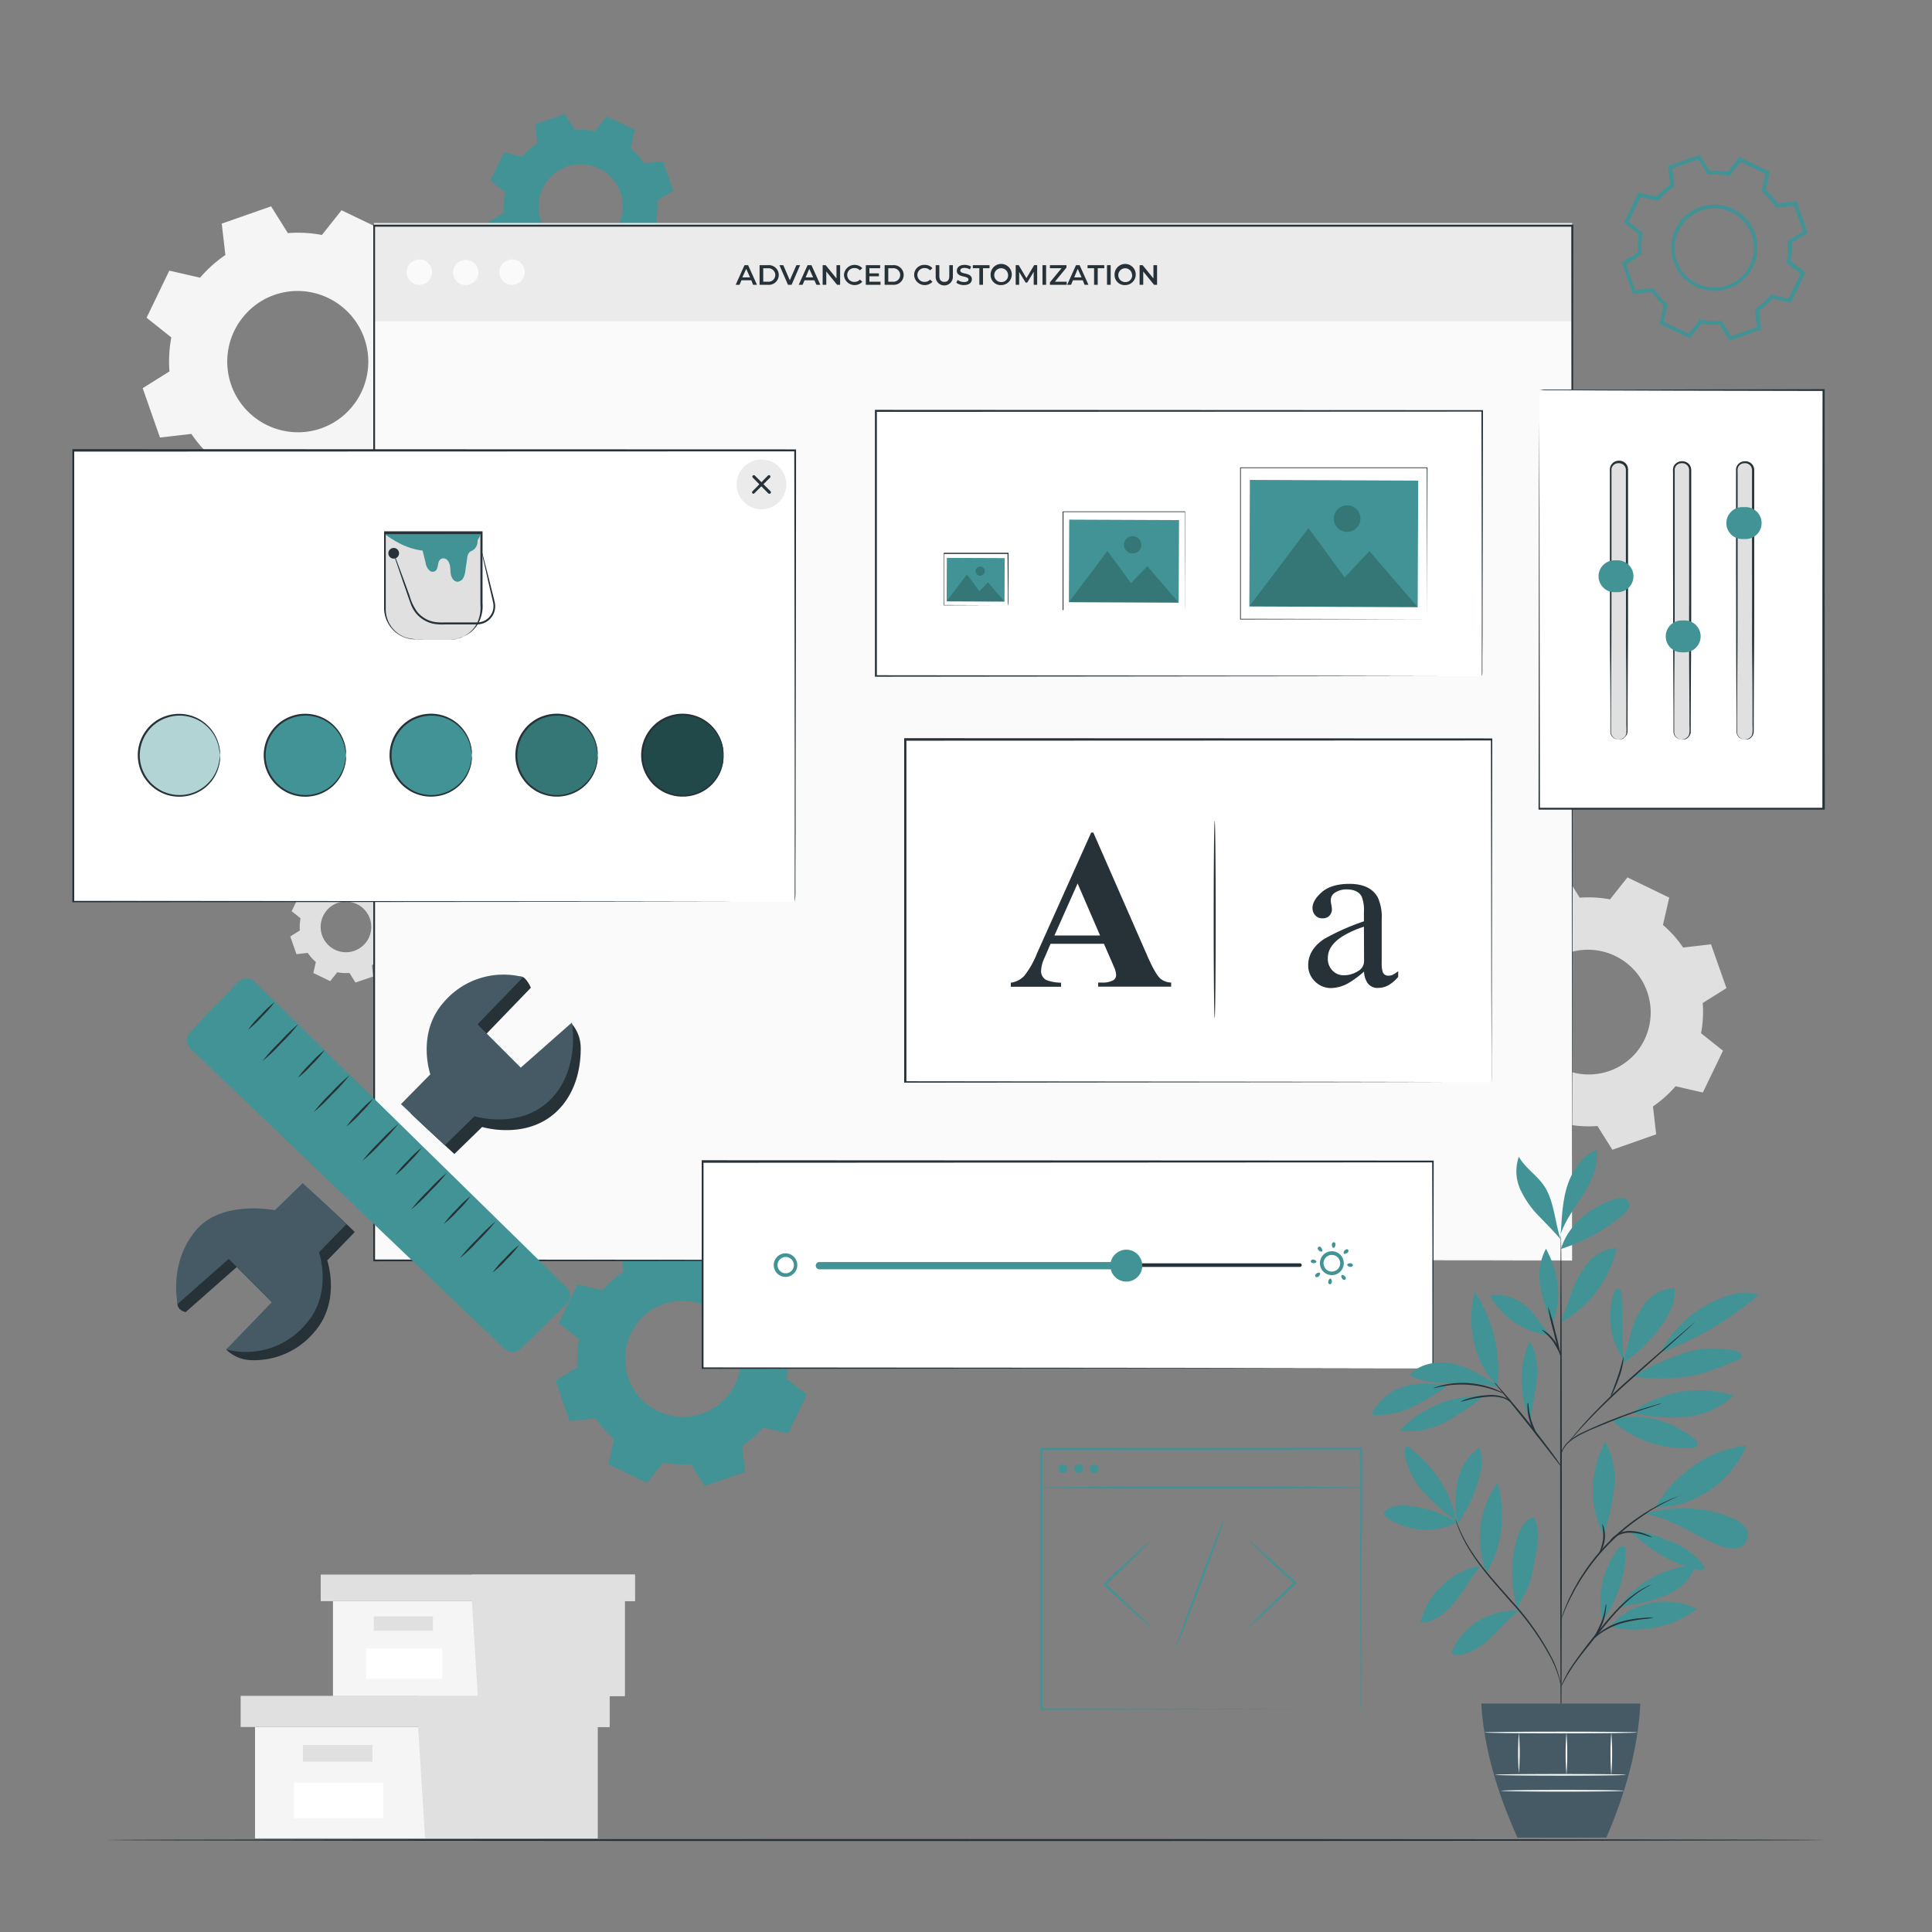 <svg width="266" height="266" fill="none" xmlns="http://www.w3.org/2000/svg"><rect width="100%" height="100%" fill="#808080" stroke="none"/><path d="M206.755 129.063a15.549 15.549 0 0 1 3.107-2.777l-.441-3.836 6.033-2.128 2.048 3.277a15.474 15.474 0 0 1 4.165.229l2.4-3.027 5.756 2.782-.867 3.767a15.376 15.376 0 0 1 2.777 3.107l3.841-.442 2.128 6.033-3.272 2.048c.107 1.391.03 2.79-.229 4.161l3.022 2.404-2.772 5.757-3.761-.862a15.849 15.849 0 0 1-3.107 2.777l.442 3.841-6.033 2.128-2.054-3.272c-1.391.107-2.79.029-4.16-.234l-2.399 3.027-5.762-2.772.862-3.761a16 16 0 0 1-2.777-3.107l-3.836.436-2.128-6.027 3.272-2.054c-.109-1.39-.032-2.79.229-4.16l-3.022-2.399 2.766-5.762 3.767.862.005-.016zm5.241 4.825a8.63 8.63 0 0 0-1.77 3.95 8.635 8.635 0 0 0 2.776 7.906 8.631 8.631 0 0 0 3.851 1.976 8.539 8.539 0 0 0 8.581-3.006 8.632 8.632 0 0 0-1.379-12.039 8.634 8.634 0 0 0-12.059 1.197v.016zM42.793 123.483a6.262 6.262 0 0 1 1.256-1.122l-.176-1.548 2.41-.857.851 1.341a6.36 6.36 0 0 1 1.681.09l.969-1.218 2.351 1.128-.351 1.521c.429.364.806.785 1.122 1.25l1.549-.175.856 2.436-1.351.82a6.163 6.163 0 0 1-.09 1.681l1.218.968-1.118 2.325-1.516-.346a6.37 6.37 0 0 1-1.255 1.117l.175 1.554-2.431.83-.83-1.32a6.36 6.36 0 0 1-1.681-.095l-.968 1.223-2.325-1.122.346-1.517a6.368 6.368 0 0 1-1.117-1.255l-1.549.181-.856-2.437 1.32-.83a6.386 6.386 0 0 1 .095-1.681l-1.224-.968 1.123-2.325 1.516.351zm2.128 1.947a3.488 3.488 0 0 0-.137 4.198 3.485 3.485 0 1 0 3.6-5.411 3.45 3.45 0 0 0-3.474 1.213h.011z" fill="#E0E0E0"/><path d="m238.102 46.902-1.362-2.213c-.831.052-1.665.006-2.485-.139l-1.596 2.033-4.171-2.006.58-2.527a10.636 10.636 0 0 1-1.66-1.857l-2.575.298-1.526-4.368 2.197-1.377c-.054-.831-.01-1.665.133-2.485l-2.027-1.596 1.958-4.165 2.527.58a10.335 10.335 0 0 1 1.851-1.66l-.293-2.575 4.368-1.532 1.373 2.197a10.47 10.47 0 0 1 2.484.138l1.596-2.032 4.182 2.005-.532 2.527c.625.55 1.182 1.174 1.659 1.857l2.575-.298 1.533 4.368-2.198 1.378c.053.83.006 1.664-.138 2.484l2.027 1.596-2.006 4.166-2.521-.575a10.759 10.759 0 0 1-1.857 1.655l.293 2.575-4.389 1.548zm-1.096-2.745 1.33 2.128 3.564-1.245-.293-2.48.133-.09a10.019 10.019 0 0 0 1.99-1.777l.101-.122 2.426.532 1.639-3.405-1.947-1.521.026-.16c.169-.876.219-1.77.149-2.66v-.16l2.128-1.319-1.25-3.564-2.474.282-.09-.133a9.907 9.907 0 0 0-1.777-1.99l-.123-.107.527-2.425-3.405-1.639-1.548 1.947-.154-.032a10.17 10.17 0 0 0-2.66-.143h-.16l-1.324-2.128-3.565 1.25.288 2.468-.133.09a9.917 9.917 0 0 0-1.99 1.783l-.107.122-2.425-.532-1.634 3.405 1.947 1.543-.032.16c-.166.876-.216 1.77-.148 2.66v.16l-2.128 1.318 1.25 3.565 2.474-.282.09.133c.501.74 1.099 1.408 1.777 1.99l.122.106-.532 2.42 3.416 1.629 1.548-1.948.159.032a10.11 10.11 0 0 0 2.66.144l.155-.005zm-.942-4.097a5.478 5.478 0 0 1-1.282-.149 5.943 5.943 0 0 1-4.33-3.83 5.94 5.94 0 0 1 .968-5.699 5.938 5.938 0 0 1 5.316-2.172 5.944 5.944 0 0 1-.693 11.845l.021.005zm0-11.363a5.446 5.446 0 0 0-5.475 5.118 5.45 5.45 0 0 0 4.817 5.741 5.447 5.447 0 0 0 1.818-10.726 5.041 5.041 0 0 0-1.155-.139l-.005.006zM82.991 177.614a14.512 14.512 0 0 1 2.868-2.559l-.405-3.543 5.517-1.952 1.894 3.021a14.382 14.382 0 0 1 3.841.213l2.213-2.793 5.32 2.559-.792 3.474a14.396 14.396 0 0 1 2.559 2.867l3.543-.409 1.968 5.581-3.022 1.893a14.38 14.38 0 0 1-.212 3.841l2.793 2.219-2.559 5.32-3.474-.798a14.545 14.545 0 0 1-2.868 2.564l.41 3.543-5.565 1.947-1.894-3.021c-1.284.101-2.576.03-3.84-.213l-2.22 2.793-5.32-2.559.799-3.469a14.684 14.684 0 0 1-2.564-2.867l-3.544.404-1.947-5.565 3.022-1.894a14.366 14.366 0 0 1 .213-3.841l-2.793-2.213 2.553-5.32 3.474.793.032-.016zm4.841 4.458a7.98 7.98 0 1 0 7.89-2.787 7.879 7.879 0 0 0-7.916 2.787h.026z" fill="#429395"/><path d="M27.53 38.251a17.524 17.524 0 0 1 3.501-3.139l-.5-4.325 6.794-2.378 2.309 3.687a17.618 17.618 0 0 1 4.687.255l2.702-3.404 6.485 3.122-.973 4.256a17.557 17.557 0 0 1 3.128 3.5l4.32-.5 2.378 6.794-3.682 2.293c.12 1.567.033 3.143-.26 4.687l3.404 2.703-3.117 6.485-4.256-.974a17.687 17.687 0 0 1-3.495 3.129l.494 4.32-6.761 2.388-2.315-3.681c-1.565.12-3.139.032-4.681-.261l-2.703 3.405-6.485-3.118.968-4.256a17.657 17.657 0 0 1-3.122-3.495l-4.326.495-2.378-6.794 3.687-2.309a17.558 17.558 0 0 1 .256-4.681l-3.405-2.708 3.123-6.485 4.256.973-.032.016zm5.906 5.437A9.724 9.724 0 0 0 38.9 59.276a9.624 9.624 0 0 0 9.66-3.384A9.73 9.73 0 0 0 43.093 40.3a9.63 9.63 0 0 0-9.656 3.39z" fill="#F5F5F5"/><path d="M71.915 21.536a10.642 10.642 0 0 1 2.086-1.852l-.293-2.575 4.054-1.425 1.378 2.202a10.554 10.554 0 0 1 2.798.154l1.596-2.032 3.873 1.862-.58 2.532c.712.61 1.34 1.311 1.868 2.086l2.574-.298 1.426 4.054-2.202 1.383c.07.934.018 1.873-.155 2.793l2.033 1.596-1.862 3.873-2.533-.585c-.608.712-1.31 1.34-2.085 1.867l.298 2.58-4.06 1.42-1.377-2.196a10.75 10.75 0 0 1-2.793-.155l-1.596 2.032-3.873-1.861.585-2.533a10.495 10.495 0 0 1-1.867-2.085l-2.58.292-1.421-4.053 2.192-1.352c-.07-.935-.019-1.876.154-2.798l-2.032-1.596 1.862-3.873 2.532.58v-.037zm3.522 3.245a5.804 5.804 0 1 0 5.767-2.022 5.751 5.751 0 0 0-5.767 2.022zM171.963 223.999c.127-.196.279-.374.452-.532.357-.356.798-.798 1.314-1.324a281.454 281.454 0 0 1 4.426-4.256l.038-.038v.224a374.68 374.68 0 0 1-4.453-4.198l-1.32-1.292a2.967 2.967 0 0 1-.457-.506c.192.119.37.258.532.415.372.335.84.745 1.388 1.224 1.165 1.064 2.761 2.505 4.512 4.133l.122.112-.122.112-.037.037a371.217 371.217 0 0 1-4.485 4.213c-.532.495-1.006.916-1.383 1.251-.16.16-.336.303-.527.425zM158.44 212.071a2.947 2.947 0 0 1-.452.532l-1.319 1.32a249.335 249.335 0 0 1-4.421 4.282l-.037.037v-.223a324.354 324.354 0 0 1 4.453 4.192l1.34 1.282c.173.149.327.319.458.506a2.61 2.61 0 0 1-.532-.421l-1.415-1.202c-1.165-1.064-2.762-2.5-4.517-4.128l-.117-.112.117-.112.042-.037a338.719 338.719 0 0 1 4.48-4.213l1.383-1.256c.162-.169.342-.319.537-.447zM161.909 226.808c-.074-.032 1.341-4.022 3.192-8.911 1.851-4.889 3.378-8.831 3.458-8.799.08.032-1.341 4.016-3.192 8.906-1.851 4.889-3.378 8.836-3.458 8.804z" fill="#429395"/><path d="M187.327 235.346v-2.591c0-1.681 0-4.139-.038-7.267 0-6.256-.037-15.199-.063-25.983l.127.128-43.98.026.154-.154v35.841l-.138-.138 31.76.069 9.002.037h3.224H184.209l-8.969.032-31.851.069h-.133V199.287H187.518v.213c-.026 10.815-.053 19.785-.069 26.068 0 3.117 0 5.565-.032 7.24v1.894c0 .437-.09.644-.09.644z" fill="#429395"/><path d="M187.674 204.82c0 .08-9.927.149-22.174.149s-22.174-.069-22.174-.149c0-.079 9.927-.154 22.174-.154s22.174.075 22.174.154zM146.932 202.208a.595.595 0 1 1-1.19 0 .595.595 0 0 1 1.19 0zM149.092 202.208a.599.599 0 0 1-.368.551.595.595 0 1 1 .368-.551zM151.252 202.208a.599.599 0 0 1-.368.551.595.595 0 0 1-.559-1.046.594.594 0 0 1 .927.495z" fill="#429395"/><path d="M35.111 237.777v15.338h47.167v-15.338H35.111z" fill="#F5F5F5"/><path d="M33.133 233.489v4.288h50.795v-4.288H33.133z" fill="#E0E0E0"/><path d="M58.53 253.115H82.28v-15.338h1.65v-4.288H57.54v3.889l.99 15.737zM51.274 240.251H41.71v2.309h9.565v-2.309z" fill="#E0E0E0"/><path d="M52.764 245.443H40.48v4.873h12.284v-4.873z" fill="#fff"/><path d="M45.842 220.445v13.066h40.171v-13.066H45.842z" fill="#F5F5F5"/><path d="M44.156 216.79v3.655h43.262v-3.655H44.157z" fill="#E0E0E0"/><path d="M65.786 233.511h20.227v-13.066h1.404v-3.655H64.945v3.32l.84 13.401zM59.606 222.552H51.46v1.968h8.145v-1.968z" fill="#E0E0E0"/><path d="M60.877 226.979H50.412v4.154h10.465v-4.154z" fill="#fff"/><path d="M251.338 253.339c0 .074-52.987.138-118.332.138-65.346 0-118.344-.064-118.344-.138 0-.075 52.971-.139 118.344-.139 65.372 0 118.332.059 118.332.139z" fill="#263238"/><path d="M216.45 31.096H51.482v142.459H216.45V31.095z" fill="#FAFAFA"/><path d="M216.45 30.702H51.482v13.529H216.45V30.702z" fill="#EBEBEB"/><path d="M103.442 38.586h-1.357l-.266.628h-.532l1.218-2.708H103l1.218 2.708h-.532l-.244-.628zm-.171-.394-.532-1.18-.532 1.18h1.064zM104.58 36.507h1.186a1.357 1.357 0 1 1 0 2.707h-1.186v-2.707zm1.16 2.282a.928.928 0 0 0 1.001-.928.92.92 0 0 0-.298-.683.93.93 0 0 0-.703-.246h-.655v1.857h.655zM110.162 36.506l-1.176 2.708h-.494l-1.181-2.708h.532l.899 2.085.909-2.085h.511zM112.12 38.586h-1.351l-.266.628h-.532l1.218-2.708h.532l1.224 2.708h-.532l-.293-.628zm-.165-.394-.532-1.18-.505 1.18h1.037zM115.668 36.506v2.708h-.415l-1.489-1.836v1.836h-.5v-2.708h.415l1.489 1.83v-1.83h.5zM116.199 37.857a1.465 1.465 0 0 1 1.792-1.353c.279.064.533.21.73.417l-.325.303a.944.944 0 0 0-.723-.314.953.953 0 1 0 0 1.9.952.952 0 0 0 .723-.32l.325.309a1.464 1.464 0 0 1-2.522-.942zM121.232 38.788v.426h-2.027v-2.708h1.974v.42H119.7v.708h1.309v.41H119.7v.744h1.532zM121.797 36.507h1.181a1.36 1.36 0 0 1 1.33.815 1.366 1.366 0 0 1 0 1.077 1.362 1.362 0 0 1-.785.738 1.36 1.36 0 0 1-.545.077h-1.181v-2.707zm1.16 2.282a.93.93 0 1 0 0-1.857h-.66v1.857h.66zM125.861 37.858a1.373 1.373 0 0 1 .427-1.007 1.384 1.384 0 0 1 1.025-.382 1.367 1.367 0 0 1 1.064.453l-.324.303a.949.949 0 0 0-.724-.314.955.955 0 0 0-.944.569.959.959 0 0 0 .225 1.079.957.957 0 0 0 .719.251.955.955 0 0 0 .724-.319l.324.309a1.465 1.465 0 0 1-2.243-.147 1.47 1.47 0 0 1-.279-.795h.006zM128.825 38.033v-1.527h.505v1.505c0 .532.25.798.687.798.436 0 .681-.239.681-.798v-1.505h.494v1.527a1.177 1.177 0 0 1-.317.89 1.186 1.186 0 0 1-2.05-.89zM131.67 38.927l.175-.389c.258.19.569.292.889.293.426 0 .601-.149.601-.351 0-.58-1.596-.197-1.596-1.202 0-.437.346-.809 1.064-.809a1.7 1.7 0 0 1 .899.24l-.159.388a1.506 1.506 0 0 0-.745-.213c-.415 0-.585.165-.585.367 0 .58 1.596.202 1.596 1.197 0 .43-.352.803-1.096.803a1.744 1.744 0 0 1-1.043-.324zM134.84 36.931h-.899v-.425h2.299v.425h-.899v2.283h-.501v-2.282zM136.39 37.858a1.457 1.457 0 1 1 1.458 1.393 1.383 1.383 0 0 1-1.458-1.393zm2.405 0a.959.959 0 0 0-.607-.862.953.953 0 1 0-.34 1.84.916.916 0 0 0 .69-.28.917.917 0 0 0 .257-.698zM142.321 39.214V37.42l-.889 1.484h-.223l-.888-1.463v1.772h-.479v-2.708h.415l1.064 1.793 1.064-1.793h.415v2.708h-.479zM143.529 36.506h.5v2.708h-.5v-2.708zM146.864 38.788v.426h-2.309v-.34l1.596-1.943h-1.596v-.425h2.277v.335l-1.596 1.947h1.628zM149.077 38.586h-1.351l-.266.628h-.532l1.218-2.708h.495l1.218 2.708h-.532l-.25-.628zm-.165-.394-.532-1.18-.484 1.18h1.016zM150.635 36.931h-.899v-.425h2.299v.425h-.9v2.283h-.5v-2.282zM152.414 36.506h.505v2.708h-.505v-2.708zM153.456 37.858a1.46 1.46 0 0 1 2.466-1.116 1.458 1.458 0 0 1-1.013 2.51 1.382 1.382 0 0 1-1.453-1.395zm2.405 0a.948.948 0 0 0-.606-.861.951.951 0 1 0-.346 1.84.916.916 0 0 0 .912-.598.92.92 0 0 0 .056-.381h-.016zM159.307 36.506v2.708h-.415l-1.49-1.836v1.836h-.5v-2.708h.415l1.49 1.83v-1.83h.5z" fill="#263238"/><path d="M59.489 37.464a1.75 1.75 0 1 1-3.5.01 1.75 1.75 0 0 1 3.5-.01zM65.867 37.464a1.746 1.746 0 1 1-3.491 0 1.746 1.746 0 0 1 3.49 0zM72.25 37.464a1.75 1.75 0 1 1-3.501.01 1.75 1.75 0 0 1 3.502-.01z" fill="#FAFAFA"/><path d="M216.451 173.555c0-.984-.043-56.685-.112-142.459l.112.117H51.499l.138-.138v142.459l-.122-.123 164.968.123-164.968.122h-.122V30.936H216.616v.118c-.091 85.816-.16 141.517-.165 142.501z" fill="#263238"/><path d="M197.224 159.951H96.682v28.452h100.542v-28.452z" fill="#fff"/><path d="M197.228 188.403v-7.512c0-4.868 0-11.97-.047-20.939l.09.085-100.548.053.138-.138v28.451l-.133-.138 71.82.064 21.073.037h7.671H189.711l-21.046.042-71.915.059h-.139V159.744h.15l100.547.048h.085v.09c0 8.991-.037 16.115-.047 20.988v6.985c0 .325-.118.548-.118.548z" fill="#263238"/><path d="M108.178 175.806a1.627 1.627 0 0 1-1.619-1.933 1.62 1.62 0 0 1 1.283-1.283 1.63 1.63 0 0 1 1.67.708 1.619 1.619 0 0 1-.214 2.031 1.632 1.632 0 0 1-1.12.477zm0-2.746c-.222 0-.439.066-.623.19a1.118 1.118 0 0 0-.17 1.727 1.12 1.12 0 0 0 1.727-.17 1.127 1.127 0 0 0-.14-1.418 1.118 1.118 0 0 0-.794-.329z" fill="#429395"/><path d="M178.971 174.433h-66.287a.25.25 0 0 1 0-.5h66.287a.25.25 0 0 1 .25.25.252.252 0 0 1-.25.25z" fill="#263238"/><path d="M157.271 174.257a2.2 2.2 0 0 1-1.357 2.03 2.2 2.2 0 0 1-2.995-1.605 2.193 2.193 0 0 1 .938-2.255 2.197 2.197 0 0 1 2.062-.2 2.205 2.205 0 0 1 1.352 2.03zM183.37 175.56a1.64 1.64 0 0 1-1.518-1.015 1.64 1.64 0 0 1 .356-1.791 1.641 1.641 0 0 1 2.529.249 1.647 1.647 0 0 1-.204 2.076 1.645 1.645 0 0 1-1.163.481zm0-2.782a1.146 1.146 0 0 0-1.057.707 1.145 1.145 0 1 0 2.113-.004 1.14 1.14 0 0 0-1.056-.698v-.005zM185.849 174.417c-.208-.048-.373-.176-.362-.282.01-.107.197-.208.409-.213.213-.005.383.128.368.287-.016.16-.203.256-.415.208zM184.775 176.024c-.111-.181-.138-.389-.053-.458.085-.069.282 0 .436.144.155.143.181.356.059.457-.123.101-.325.037-.442-.143zM182.882 176.401c.042-.207.17-.372.281-.361.112.01.208.196.208.409 0 .213-.122.383-.282.367-.16-.016-.255-.191-.207-.415zM181.268 175.327c.181-.117.389-.139.463-.054.074.086 0 .282-.149.437-.149.154-.351.181-.457.058-.107-.122-.038-.324.143-.441zM180.881 173.432c.213.043.378.171.368.282-.011.112-.197.208-.415.208-.219 0-.378-.123-.362-.282.016-.16.213-.256.409-.208zM181.945 171.836c.117.181.144.388.059.463-.085.074-.288 0-.442-.149-.154-.149-.181-.351-.053-.458.128-.106.34-.053.436.144zM183.864 171.443c-.043.213-.176.378-.282.367-.106-.011-.207-.197-.213-.415-.005-.218.128-.378.288-.362.159.016.255.202.207.41zM185.471 172.517c-.181.118-.388.144-.458.059-.069-.085 0-.287.144-.442.144-.154.356-.18.458-.053.101.128.053.319-.144.436z" fill="#429395"/><path d="M154.813 174.757h-42.028a.501.501 0 0 1 0-1h42.028a.5.5 0 1 1 0 1z" fill="#429395"/><path d="M211.955 53.642v57.642h39.15V53.642h-39.15z" fill="#fff"/><path d="M211.954 53.642h10.597l28.553-.059h.111v.112c0 15.928 0 35.952.027 57.637v.138h-39.416v-.128l.064-41.608c0-5.07 0-9.086.032-11.836V53.7 57.951c0 2.76 0 6.783.037 11.863 0 10.162.037 24.552.059 41.528l-.123-.127h39.15l-.138.138c0-21.684 0-41.709.026-57.637l.112.112-28.483-.059-7.884-.032h-2.07l-.654-.096z" fill="#263238"/><path d="M222.781 63.644h.128a1.063 1.063 0 0 1 1.064 1.064v36.037a1.065 1.065 0 0 1-1.064 1.064h-.122c-.283 0-.553-.112-.753-.311a1.068 1.068 0 0 1-.311-.753V64.713a1.055 1.055 0 0 1 .308-.754 1.058 1.058 0 0 1 .75-.315z" fill="#E0E0E0"/><path d="M222.908 101.815c.267-.016.519-.125.713-.309.468-.351.276-1.202.303-2.186 0-2.011 0-4.905-.037-8.47-.037-3.564 0-7.83-.032-12.555V64.947a1.837 1.837 0 0 0-.027-.468.947.947 0 0 0-.207-.388.995.995 0 0 0-.825-.314.934.934 0 0 0-.761.393.925.925 0 0 0-.165.41v13.837c0 4.724 0 8.98-.026 12.56-.027 3.581-.032 6.454-.043 8.465v1.33a1.069 1.069 0 0 0 .41.814c.154.118.338.192.532.213h.202a.853.853 0 0 1-.202 0 1.06 1.06 0 0 1-1.021-1.064v-1.33c0-2.011 0-4.9-.043-8.464-.043-3.565 0-7.837-.027-12.56V65.031a4.72 4.72 0 0 1 0-.532 1.18 1.18 0 0 1 .208-.532 1.197 1.197 0 0 1 .973-.532 1.228 1.228 0 0 1 1.017.4c.127.142.218.314.266.5.037.174.05.353.037.531v13.348c0 4.724 0 8.98-.027 12.555-.026 3.575-.032 6.459-.042 8.47v1.33a1.133 1.133 0 0 1-.357.899.966.966 0 0 1-.819.346z" fill="#263238"/><path d="M231.585 63.644h-.117a1.07 1.07 0 0 0-1.07 1.069v36.032c0 .591.479 1.07 1.07 1.07h.117a1.07 1.07 0 0 0 1.069-1.07V64.713c0-.59-.479-1.07-1.069-1.07z" fill="#E0E0E0"/><path d="M231.591 101.814c.265-.016.515-.125.707-.308.468-.351.282-1.203.309-2.187 0-2.01-.027-4.905-.043-8.47-.016-3.564 0-7.83 0-12.554V64.947a1.636 1.636 0 0 0-.032-.468.88.88 0 0 0-.207-.389.97.97 0 0 0-.819-.314.943.943 0 0 0-.931.804v13.837c0 4.724 0 8.98-.032 12.56s-.032 6.454-.038 8.465v1.33a1.038 1.038 0 0 0 .937 1.026h.202a.805.805 0 0 1-.208 0 1.06 1.06 0 0 1-.563-.196 1.091 1.091 0 0 1-.458-.857v-1.33c0-2.011-.027-4.9-.043-8.464-.016-3.564 0-7.836-.026-12.56V65.068a4.292 4.292 0 0 1 0-.532c.024-.192.095-.374.207-.532a1.335 1.335 0 0 1 .971-.504 1.321 1.321 0 0 1 1.019.398c.129.141.221.313.266.5.037.174.051.353.043.532v13.348c0 4.724 0 8.98-.027 12.555-.027 3.575-.032 6.458-.043 8.47v1.329a1.114 1.114 0 0 1-.361.899.958.958 0 0 1-.83.282z" fill="#263238"/><path d="M240.268 63.644h-.117a1.07 1.07 0 0 0-1.069 1.069v36.032c0 .591.479 1.07 1.069 1.07h.117a1.07 1.07 0 0 0 1.07-1.07V64.713c0-.59-.479-1.07-1.07-1.07z" fill="#E0E0E0"/><path d="M240.273 101.814c.267-.015.519-.125.713-.308.463-.351.277-1.202.303-2.187 0-2.01 0-4.905-.042-8.47-.043-3.564 0-7.83-.027-12.554V64.947a1.636 1.636 0 0 0-.032-.468.839.839 0 0 0-.207-.389.978.978 0 0 0-.82-.314.955.955 0 0 0-.766.394.979.979 0 0 0-.159.41 3.635 3.635 0 0 0 0 .49V78.416c0 4.724 0 8.98-.027 12.56-.026 3.58-.032 6.454-.042 8.465v1.33a1.06 1.06 0 0 0 .946 1.026h.203a.766.766 0 0 1-.203 0 1.062 1.062 0 0 1-.896-.572 1.094 1.094 0 0 1-.13-.481v-1.33c0-2.01-.027-4.9-.043-8.464-.016-3.564 0-7.836-.026-12.56V64.537a1.213 1.213 0 0 1 1.186-1.027 1.23 1.23 0 0 1 1.016.4c.127.142.219.314.266.5.035.175.048.353.037.532V78.288c0 4.724 0 8.98-.026 12.556-.027 3.575-.032 6.458-.043 8.469v1.33a1.149 1.149 0 0 1-.356.899.975.975 0 0 1-.825.271z" fill="#263238"/><path d="M222.702 81.534h-.415a2.198 2.198 0 0 1-2.197-2.191 2.197 2.197 0 0 1 2.197-2.198h.415a2.195 2.195 0 0 1 0 4.39zM231.952 89.813h-.415a2.198 2.198 0 0 1-2.03-3.037 2.203 2.203 0 0 1 1.19-1.187 2.19 2.19 0 0 1 .84-.165h.415a2.191 2.191 0 0 1 1.551.64 2.183 2.183 0 0 1 .641 1.552 2.184 2.184 0 0 1-.64 1.553 2.2 2.2 0 0 1-1.552.644zM240.32 74.215h-.388a2.198 2.198 0 1 1 0-4.395h.414a2.197 2.197 0 0 1 2.027 1.357c.11.267.166.552.165.84a2.195 2.195 0 0 1-.649 1.563 2.203 2.203 0 0 1-1.569.635z" fill="#429395"/><path d="M205.362 101.841h-80.725v47.156h80.725v-47.156z" fill="#fff"/><path d="M205.352 148.998v-3.32c0-2.165 0-5.352-.026-9.438 0-8.171-.032-19.944-.054-34.399l.107.107-80.72.032.138-.139v47.157l-.128-.128 58.073.064 16.668.032h5.942-5.926l-16.641.037-58.158.059h-.139v-47.428h.144l80.72.032h.107v.106c-.027 14.481-.043 26.281-.059 34.463 0 4.081 0 7.257-.026 9.416v2.453c0 .559-.022.894-.022.894z" fill="#263238"/><path d="M151.993 129.941h-7.347l-.878 2.027a4.49 4.49 0 0 0-.431 1.671c-.015.259.043.518.168.746.126.227.313.415.54.541a5.961 5.961 0 0 0 2.043.373v.563h-6.916v-.563a3.123 3.123 0 0 0 1.841-.931 12.293 12.293 0 0 0 1.776-3.139l7.448-16.604h.293l7.475 17.067c.709 1.617 1.298 2.635 1.766 3.053.419.335.937.522 1.474.532v.564h-10.05v-.564h.426a3.1 3.1 0 0 0 1.702-.34.815.815 0 0 0 .341-.708 1.968 1.968 0 0 0-.091-.564c0-.095-.175-.479-.463-1.154l-1.117-2.57zm-.532-1.138-3.096-7.166-3.192 7.166h6.288zM182.307 129.277a32.734 32.734 0 0 1 5.479-2.431v-1.267a5.176 5.176 0 0 0-.303-2.128c-.335-.665-1.064-1-2.128-1a2.862 2.862 0 0 0-1.447.389 1.233 1.233 0 0 0-.686 1.106c.007.202.032.403.074.601.035.176.06.354.075.532a1.255 1.255 0 0 1-.532 1.165 1.394 1.394 0 0 1-.745.192 1.25 1.25 0 0 1-1.032-.442 1.503 1.503 0 0 1-.357-.973c0-.71.429-1.44 1.288-2.192.858-.752 2.121-1.131 3.787-1.139 1.926 0 3.233.626 3.921 1.878.415.944.598 1.973.532 3.001v5.985c-.02.403.021.806.123 1.197a.77.77 0 0 0 .803.58c.195.006.389-.031.569-.107a5.68 5.68 0 0 0 .777-.505v.777a4.788 4.788 0 0 1-1.032.952c-.495.361-1.09.56-1.703.569a1.665 1.665 0 0 1-1.468-.654 2.987 2.987 0 0 1-.5-1.596 14.264 14.264 0 0 1-1.942 1.463 5.08 5.08 0 0 1-2.58.808 3.1 3.1 0 0 1-2.224-.904 3.034 3.034 0 0 1-.941-2.293c.017-1.404.748-2.592 2.192-3.564zm5.479-1.687c-.99.309-1.942.73-2.835 1.256-1.437.883-2.128 1.888-2.128 3.016a2.284 2.284 0 0 0 .893 1.995c.375.279.831.427 1.298.421a3.589 3.589 0 0 0 1.889-.532 1.598 1.598 0 0 0 .904-1.4l-.021-4.756zM167.24 140.172c-.08 0-.138-6.081-.138-13.588 0-7.506.058-13.587.138-13.587.08 0 .138 6.086.138 13.587 0 7.502-.064 13.588-.138 13.588z" fill="#263238"/><path d="M204.017 56.563h-83.476v36.532h83.476V56.563z" fill="#fff"/><path d="M204.017 93.1V83.27c0-6.31-.032-15.428-.053-26.701l.095.101-83.47.037.138-.138V93.1l-.133-.133 59.898.064 17.332.037h6.246-6.187l-17.306.038-59.983.064h-.133V56.43h.144l83.47.042h.101v.096c0 11.3-.042 20.44-.053 26.765 0 3.144 0 5.591-.026 7.256v1.878c0 .431-.08.633-.08.633z" fill="#263238"/><path d="M138.745 76.236h-8.831v7.166h8.831v-7.166z" fill="#fff"/><path d="M138.747 83.402v-1.99c0-1.282 0-3.059-.027-5.187l.048.043h-8.831l.053-.053v7.134l-.048-.054 6.384.027h2.463-2.431l-6.384.027h-.048v-7.182c-.053.047.064-.07.053-.059h8.879v.048c0 2.128 0 3.926-.026 5.219v1.442c0 .377-.085.585-.085.585z" fill="#263238"/><path d="m130.361 76.81-.025 5.985 7.964.033.025-5.985-7.964-.033z" fill="#429395"/><path d="m130.336 82.795 2.798-3.713 1.713 2.336 1.176-1.24 2.277 2.65-7.964-.033zM135.591 78.64a.636.636 0 0 1-.633.623.628.628 0 1 1 .446-1.068.638.638 0 0 1 .187.446z" fill="#000" opacity=".2"/><path d="M163.129 70.453h-16.764v13.603h16.764V70.453z" fill="#fff"/><path d="M163.128 84.056V70.453l.048.048h-16.812s.107-.101.054-.053V84.04l-.048-.047H163.133 146.301v.064-13.593c-.048.048.069-.07.058-.053h16.811v.048c0 4.09 0 7.495-.026 9.89v2.75c0 .654-.016.957-.016.957z" fill="#263238"/><path d="m147.212 71.545-.048 11.363 15.119.064.048-11.364-15.119-.063z" fill="#429395"/><path d="m147.162 82.907 5.309-7.044 3.256 4.432 2.224-2.352 4.331 5.028-15.12-.064zM157.137 75.012a1.19 1.19 0 0 1-2.038.834 1.191 1.191 0 1 1 2.038-.834z" fill="#000" opacity=".2"/><path d="M196.484 64.404h-25.701V85.26h25.701V64.404z" fill="#fff"/><path d="M196.484 85.259c0-.952 0-8.432-.043-20.855l.043.043h-25.696l.054-.053v20.849l-.054-.048 25.701.048-25.701.048h-.048V64.41c-.053.048.064-.07.059-.059H196.542v.048c-.037 12.428-.053 19.908-.058 20.86z" fill="#263238"/><path d="m172.083 66.075-.073 17.423 23.179.097.073-17.423-23.179-.097z" fill="#429395"/><path d="m172.006 83.493 8.145-10.795 4.985 6.8 3.415-3.613 6.639 7.709-23.184-.101zM187.301 71.4a1.835 1.835 0 0 1-1.132 1.692 1.83 1.83 0 1 1 1.132-1.692z" fill="#000" opacity=".2"/><path d="M109.423 62.037H10.029v62.122h99.394V62.037z" fill="#fff"/><path d="M109.417 124.158v-16.843c0-10.778-.037-26.291-.059-45.278l.107.106-99.383.032.138-.138v62.121l-.128-.127 71.55.058 20.492.037h7.347-7.289l-20.466.038-71.633.063h-.128V61.84h.143l99.383.032h.112v.106c0 19.014-.042 34.58-.058 45.348 0 5.378 0 9.576-.027 12.433v3.24c0 .734-.101 1.159-.101 1.159z" fill="#263238"/><path d="M62 88.1h-4.82a4.256 4.256 0 0 1-4.256-4.256V73.47h13.3v10.39A4.256 4.256 0 0 1 62 88.1z" fill="#E0E0E0"/><path d="M62 88.1c.415-.041.826-.118 1.228-.23.471-.154.912-.388 1.304-.691a4.097 4.097 0 0 0 1.223-1.543 4.82 4.82 0 0 0 .389-2.389V73.47l.127.128h-13.3l.139-.138v10.57c.026.586.172 1.16.43 1.687a4.155 4.155 0 0 0 2.288 2.037 7.527 7.527 0 0 0 2.575.266H62.047a.293.293 0 0 1-.106 0H57.163a4.4 4.4 0 0 1-1.393-.244 4.32 4.32 0 0 1-2.416-2.128 4.399 4.399 0 0 1-.473-1.772V73.155h13.555v9.906a4.968 4.968 0 0 1-.43 2.458 4.257 4.257 0 0 1-1.293 1.596c-.41.303-.869.534-1.357.68a3.417 3.417 0 0 1-1.357.304z" fill="#263238"/><path d="M53.01 73.57c1.936 1.41 3.931 2.336 6.325 2.288 2.49-.023 4.91-.829 6.916-2.303l-13.241.016z" fill="#429395"/><path d="M66.239 75.603c.045.09.078.187.096.287l.229.83c.191.766.457 1.803.782 3.075.16.654.335 1.367.531 2.128.086.388.203.76.277 1.197a2.48 2.48 0 0 1-.175 1.335c-.191.441-.503.82-.9 1.09-.42.277-.911.425-1.415.426H61.18a6.727 6.727 0 0 1-1.495-.09 4.256 4.256 0 0 1-2.41-1.447 4.322 4.322 0 0 1-.67-1.144c-.155-.404-.282-.782-.415-1.155-.256-.744-.495-1.436-.719-2.069-.42-1.24-.766-2.261-1.021-3.006l-.266-.82a1.15 1.15 0 0 1-.075-.292c.055.084.099.176.128.272l.314.803 1.106 2.974.75 2.059a6.693 6.693 0 0 0 1.065 2.213 3.974 3.974 0 0 0 2.271 1.346 6.34 6.34 0 0 0 1.437.08h4.495c.45 0 .889-.129 1.266-.373a2.261 2.261 0 0 0 .984-2.17c-.063-.394-.18-.804-.26-1.181-.176-.767-.346-1.48-.495-2.128-.287-1.282-.532-2.33-.697-3.097a20.02 20.02 0 0 0-.175-.846 1.14 1.14 0 0 1-.059-.297z" fill="#263238"/><path d="M54.941 76.177a.735.735 0 1 1-1.47 0 .735.735 0 0 1 1.47 0z" fill="#263238"/><path d="M66.1 73.603c.07.313-.356.606-.35.93a1.436 1.436 0 0 1-.926 1.368.403.403 0 0 0-.123.069 1.356 1.356 0 0 0-.383.915l-.244 1.67c-.032.35-.126.69-.277 1.006a.97.97 0 0 1-.846.532c-.5-.032-.814-.58-.888-1.064-.096-.628 0-1.298-.405-1.835a.756.756 0 0 0-.83-.282c-.766.281-.303 1.494-1.021 1.771a.66.66 0 0 1-.612-.085 1.755 1.755 0 0 1-.596-1.117c-.16-.65-.324-1.304-.484-1.958l7.98-1.904M24.7 109.587a5.591 5.591 0 1 0 .001-11.182 5.591 5.591 0 0 0 0 11.182zM42.035 109.587a5.591 5.591 0 1 0 0-11.182 5.591 5.591 0 0 0 0 11.182zM59.36 109.587a5.591 5.591 0 1 0 .001-11.182 5.591 5.591 0 0 0 0 11.182zM76.693 109.587a5.591 5.591 0 1 0 0-11.182 5.591 5.591 0 0 0 0 11.182zM94.027 109.587a5.591 5.591 0 1 0 0-11.182 5.591 5.591 0 0 0 0 11.182z" fill="#429395"/><path d="M94.027 109.587a5.591 5.591 0 1 0 0-11.182 5.591 5.591 0 0 0 0 11.182z" fill="#000" opacity=".5"/><path d="M24.7 109.587a5.591 5.591 0 1 0 .001-11.182 5.591 5.591 0 0 0 0 11.182z" fill="#fff" opacity=".6"/><path d="M76.693 109.587a5.591 5.591 0 1 0 0-11.182 5.591 5.591 0 0 0 0 11.182z" fill="#000" opacity=".2"/><path d="M30.292 103.996c-.05-.455-.126-.906-.229-1.351a5.497 5.497 0 0 0-2.775-3.492 5.505 5.505 0 0 0-4.45-.291c-.495.178-.961.43-1.383.745a5.19 5.19 0 0 0-1.149 1.165 5.52 5.52 0 0 0-1.064 3.224 5.458 5.458 0 0 0 1.064 3.224c.318.446.706.838 1.15 1.159.42.32.886.573 1.383.751a5.499 5.499 0 0 0 5.187-.766 5.545 5.545 0 0 0 2.037-3.028c.102-.445.179-.896.229-1.351a4.36 4.36 0 0 1-.123 1.378 5.564 5.564 0 0 1-2.027 3.165 5.645 5.645 0 0 1-2.388 1.064 5.747 5.747 0 0 1-3.006-.234 5.805 5.805 0 0 1-2.66-1.989 5.684 5.684 0 0 1 0-6.773 5.365 5.365 0 0 1 1.192-1.202 5.43 5.43 0 0 1 1.447-.771 5.65 5.65 0 0 1 7.421 3.995c.121.449.17.914.144 1.378zM47.626 103.996a11.69 11.69 0 0 0-.23-1.352 5.512 5.512 0 0 0-2.774-3.49 5.505 5.505 0 0 0-4.45-.292c-.495.178-.961.429-1.383.745a5.108 5.108 0 0 0-1.154 1.165 5.437 5.437 0 0 0 0 6.448c.318.447.708.839 1.154 1.159.42.321.886.574 1.383.751a5.499 5.499 0 0 0 5.187-.767 5.564 5.564 0 0 0 2.038-3.027c.102-.445.178-.896.229-1.351a4.36 4.36 0 0 1-.123 1.378 5.564 5.564 0 0 1-2.027 3.165c-.7.535-1.517.9-2.383 1.064a5.747 5.747 0 0 1-3.006-.234 5.733 5.733 0 0 1-3.777-5.376c0-1.219.392-2.406 1.117-3.386a5.59 5.59 0 0 1 1.213-1.213 5.462 5.462 0 0 1 1.453-.771 5.649 5.649 0 0 1 7.421 3.995c.111.454.15.923.112 1.389zM64.959 103.995c-.05-.454-.127-.905-.23-1.351a5.513 5.513 0 0 0-7.23-3.782 5.175 5.175 0 0 0-1.377.745 5.108 5.108 0 0 0-1.154 1.165 5.434 5.434 0 0 0 0 6.447c.318.448.708.84 1.154 1.16.417.32.882.574 1.378.75a5.5 5.5 0 0 0 5.187-.766c1-.747 1.72-1.81 2.043-3.016.102-.446.178-.897.229-1.352.032.463-.009.929-.123 1.378a5.56 5.56 0 0 1-4.42 4.208 5.727 5.727 0 0 1-3.001-.234 5.271 5.271 0 0 1-1.453-.776 5.162 5.162 0 0 1-1.213-1.213 5.693 5.693 0 0 1 0-6.773 5.678 5.678 0 0 1 2.66-1.984 5.687 5.687 0 0 1 3.001-.234 5.645 5.645 0 0 1 4.42 4.229c.119.457.162.929.129 1.399zM82.279 103.995c-.05-.454-.126-.905-.229-1.351a5.511 5.511 0 0 0-7.23-3.782 5.175 5.175 0 0 0-1.378.745 5.11 5.11 0 0 0-1.154 1.165 5.434 5.434 0 0 0 0 6.447c.318.448.708.84 1.154 1.16.418.32.883.574 1.378.75a5.5 5.5 0 0 0 5.187-.766c1.001-.747 1.72-1.81 2.043-3.016.102-.446.179-.897.229-1.352.033.463-.009.929-.123 1.378a5.56 5.56 0 0 1-4.42 4.208 5.727 5.727 0 0 1-3-.234 5.271 5.271 0 0 1-1.453-.776 5.162 5.162 0 0 1-1.213-1.213 5.693 5.693 0 0 1 0-6.773 5.678 5.678 0 0 1 2.66-1.984 5.687 5.687 0 0 1 3-.234 5.645 5.645 0 0 1 4.421 4.229c.118.457.161.929.128 1.399zM99.601 103.995c-.053-.454-.13-.905-.229-1.351a5.513 5.513 0 0 0-7.23-3.782 5.177 5.177 0 0 0-1.377.745 5.11 5.11 0 0 0-1.155 1.165 5.434 5.434 0 0 0 0 6.447c.318.448.709.84 1.155 1.16.417.32.882.574 1.377.75a5.5 5.5 0 0 0 5.188-.766c1-.747 1.72-1.81 2.042-3.016.1-.447.176-.898.23-1.352.032.463-.01.929-.123 1.378a5.56 5.56 0 0 1-4.421 4.208 5.727 5.727 0 0 1-3-.234 5.272 5.272 0 0 1-1.453-.776 5.16 5.16 0 0 1-1.213-1.213 5.692 5.692 0 0 1 0-6.773 5.678 5.678 0 0 1 2.66-1.984 5.687 5.687 0 0 1 3-.234 5.666 5.666 0 0 1 4.421 4.229c.118.457.162.929.128 1.399z" fill="#263238"/><path d="M104.837 70.118a3.421 3.421 0 1 0 0-6.842 3.421 3.421 0 0 0 0 6.842z" fill="#EBEBEB"/><path d="M103.741 67.98a.204.204 0 0 1-.183-.124.2.2 0 0 1 .044-.217l2.128-2.16a.203.203 0 0 1 .288 0 .21.21 0 0 1 0 .282l-2.16 2.16a.214.214 0 0 1-.117.058z" fill="#263238"/><path d="M105.916 67.98a.213.213 0 0 1-.144-.059l-2.128-2.16a.2.2 0 0 1 0-.282.2.2 0 0 1 .282 0l2.16 2.16a.205.205 0 0 1 .055.141.205.205 0 0 1-.055.141.21.21 0 0 1-.17.059z" fill="#263238"/><path d="m77.98 179.581-6.267 6.086a1.656 1.656 0 0 1-2.304 0l-43.15-41.262a1.65 1.65 0 0 1-.054-2.341l6.539-6.83a1.65 1.65 0 0 1 1.81-.398c.204.081.39.202.546.355l42.88 42.028a1.653 1.653 0 0 1 .493 1.181 1.66 1.66 0 0 1-.493 1.181z" fill="#429395"/><path d="M37.805 137.974a14.033 14.033 0 0 1-1.74 1.989 13.177 13.177 0 0 1-1.92 1.814 13.316 13.316 0 0 1 1.734-1.989 13.346 13.346 0 0 1 1.926-1.814zM44.688 144.581a13.747 13.747 0 0 1-1.735 1.99 13.463 13.463 0 0 1-1.926 1.814 13.532 13.532 0 0 1 1.735-1.995 13.17 13.17 0 0 1 1.925-1.809zM41.075 140.979c-.719.947-1.51 1.836-2.367 2.66a23.784 23.784 0 0 1-2.554 2.442 23.827 23.827 0 0 1 2.368-2.622 25.522 25.522 0 0 1 2.553-2.48zM48.126 148.045c-.728.931-1.52 1.81-2.373 2.628a25.079 25.079 0 0 1-2.554 2.442 23.528 23.528 0 0 1 2.368-2.628 23.826 23.826 0 0 1 2.559-2.442zM51.364 151.284c-.51.721-1.091 1.39-1.734 1.995a13.59 13.59 0 0 1-1.921 1.809 13.373 13.373 0 0 1 1.734-1.99 13.554 13.554 0 0 1 1.92-1.814zM54.833 154.753a24.965 24.965 0 0 1-2.373 2.623 23.291 23.291 0 0 1-2.554 2.442 24.397 24.397 0 0 1 2.368-2.623 23.554 23.554 0 0 1 2.559-2.442zM58.072 158.004a14.155 14.155 0 0 1-1.734 1.99 13.463 13.463 0 0 1-1.926 1.814c.51-.722 1.091-1.39 1.734-1.995a13.176 13.176 0 0 1 1.926-1.809zM61.536 161.456a24.48 24.48 0 0 1-2.367 2.623 24.855 24.855 0 0 1-2.554 2.447 23.528 23.528 0 0 1 2.368-2.628 23.883 23.883 0 0 1 2.553-2.442zM64.776 164.696c-.51.722-1.091 1.39-1.734 1.995-.58.664-1.224 1.27-1.92 1.809a13.373 13.373 0 0 1 1.733-1.99 13.612 13.612 0 0 1 1.92-1.814zM68.24 168.159a22.981 22.981 0 0 1-2.368 2.628 23.206 23.206 0 0 1-2.554 2.442 24.48 24.48 0 0 1 2.368-2.623 25.643 25.643 0 0 1 2.553-2.447zM71.484 171.404a13.98 13.98 0 0 1-1.74 1.99 13.23 13.23 0 0 1-1.92 1.814c.51-.721 1.091-1.39 1.734-1.995a13.176 13.176 0 0 1 1.926-1.809zM56.53 153.243c.148.26 6.032 5.644 6.032 5.644l3.82-3.724s6.533 2.006 10.736-2.612c2.458-2.708 2.862-6.209 2.835-8.352a5.153 5.153 0 0 0-1.186-3.192l-6.001 7.448-5.953-5.954 6.278-6.511s-.66-1.554-1.384-1.538c-2.186.038-6.384 1.405-9.576 5.022-3.777 4.256-1.825 9.901-1.825 9.901l-3.777 3.868z" fill="#263238"/><path d="m55.205 152.019 6.044 5.665 4.075-3.995s6.533 2.006 10.751-2.601c3.82-4.193 2.66-10.3 2.66-10.3l-7.033 6.203-5.953-5.953 6.278-6.506a10.778 10.778 0 0 0-10.949 3.479c-3.777 4.256-1.83 9.906-1.83 9.906l-4.043 4.102z" fill="#455A64"/><path d="M48.837 169.638c-.15-.266-6.033-5.65-6.033-5.65l-3.82 3.724s-7.182-1.425-10.736 2.612c-2.713 3.107-3.926 7.214-3.809 9.231.054.92 1.134 1.09 1.134 1.09l7.027-6.203 5.953 5.953-7.405 5.416a5.06 5.06 0 0 0 3.314 1.452 10.793 10.793 0 0 0 8.768-3.814c3.777-4.256 1.824-9.906 1.824-9.906l3.783-3.905z" fill="#263238"/><path d="M47.704 168.542c-.149-.261-6.032-5.645-6.032-5.645l-3.82 3.724s-7.182-1.431-10.73 2.607c-3.985 4.522-2.66 10.305-2.66 10.305l7.027-6.208 5.937 5.958-6.278 6.512a10.773 10.773 0 0 0 10.95-3.485c3.776-4.256 1.824-9.9 1.824-9.9l3.782-3.868z" fill="#455A64"/><path d="M200.627 209.608a15.488 15.488 0 0 0-6.628-2.282c-1.064-.112-2.272-.08-3.139.575a.646.646 0 0 0-.325.574c.053.162.163.3.309.389a9.482 9.482 0 0 0 9.783.744zM200.458 209.401a32.086 32.086 0 0 1-4.283-3.767 10.835 10.835 0 0 1-2.686-4.963 2.003 2.003 0 0 1 .213-1.66c3.415 2.66 6.096 6.112 6.756 10.39z" fill="#429395"/><path d="M200.59 209.566a15.471 15.471 0 0 1 .08-5.623 7.605 7.605 0 0 1 2.995-4.639c.591 1.378.335 2.968-.08 4.41a21.507 21.507 0 0 1-2.968 6.251M203.937 215.562a9.743 9.743 0 0 0-5.32 2.691 10.065 10.065 0 0 0-3.043 5.219c1.99-.122 3.682-1.526 4.911-3.101 1.229-1.575 2.074-3.304 3.42-4.788M204.667 216.524a13.107 13.107 0 0 1 1.511-12.401c1.16 4.112.734 8.762-1.511 12.401zM209.077 221.785a9.483 9.483 0 0 0-9.044 5.219.7.7 0 0 0-.059.708.667.667 0 0 0 .601.175c1.788-.111 3.368-1.186 4.677-2.415 1.308-1.229 2.447-2.633 3.889-3.692M208.944 221.499a16.881 16.881 0 0 1-.17-9.433c.335-1.218.893-2.495 2.016-3.064a.307.307 0 0 1 .298-.056.311.311 0 0 1 .202.226c.377.851.54 1.78.473 2.708-.063.924-.203 1.84-.42 2.74-.356 1.676-.532 3.474-1.463 4.916a9.684 9.684 0 0 0-.58 1.064c-.175.367-.175.5-.335.787M220.647 223.238a12.164 12.164 0 0 1 2.128-9.996c.155-.202.357-.415.607-.388.383.032.484.532.468.925a18.093 18.093 0 0 1-3.192 9.459M221.7 223.972a14.553 14.553 0 0 0 11.938-2.426 9.638 9.638 0 0 0-6.474-.803c-2.16.489-4.129 1.458-5.475 3.219M222.59 221.765a13.79 13.79 0 0 1 10.837-6.262c-.495 1.74-1.931 3.096-3.543 3.915a19.686 19.686 0 0 1-5.203 1.522c-.692.133-1.639.282-2.091.825zM220.871 211.108a31.396 31.396 0 0 0 1.383-6.341 10.579 10.579 0 0 0-1.261-6.278c-2.096 4.059-2.309 8.794-.186 12.837M227.926 207.544c2.452-4.458 7.448-8.017 12.512-8.512-1.952 4.857-7.272 8.613-12.512 8.512zM226.383 208.416c3.66.559 6.772 2.889 10.188 4.309.717.343 1.51.494 2.303.437a1.799 1.799 0 0 0 1.128-3.192 4.963 4.963 0 0 0-1.67-1.017c-3.724-1.548-7.714-1.596-11.635-.649" fill="#429395"/><path d="M224.27 210.98c.824.234 1.106.665 1.766 1.224a19.086 19.086 0 0 0 7.724 3.969c.293.074.681.101.825-.165.144-.266-.032-.532-.197-.724a10.64 10.64 0 0 0-4.665-3.165c-1.783-.665-3.325-1.463-5.453-1.293M221.881 195.494a14.627 14.627 0 0 0 11.209 3.814.794.794 0 0 0 .532-.186c.282-.303-.058-.777-.388-1.064-3.293-2.564-7.283-3.634-11.332-2.591" fill="#429395"/><path d="M224.711 194.457a15.64 15.64 0 0 1 13.986-2.309 11.084 11.084 0 0 1-6.666 2.926 21.005 21.005 0 0 1-7.32-.617zM223.59 187.344c-.325-3.293-.117-5.89-.346-9.193 0-.261-.075-.58-.319-.676-.346-.133-.633.293-.745.644a10.543 10.543 0 0 0 1.404 9.15" fill="#429395"/><path d="M223.35 187.706a19.39 19.39 0 0 0 5.447-5.293c1.064-1.474 1.985-3.24 1.74-5.044a5.228 5.228 0 0 0-3.932 1.947 11.053 11.053 0 0 0-2 4.033c-.436 1.447-.745 2.936-1.255 4.357zM228.702 186.201a43.968 43.968 0 0 0 13.412-7.906c-1.596-.644-3.437-.255-5.038.388a15.872 15.872 0 0 0-8.443 7.518M224.855 189.504c2.47.353 4.976.366 7.448.037 2.416-.404 4.698-1.362 6.954-2.309a.838.838 0 0 0 .473-.361.54.54 0 0 0 .009-.323.539.539 0 0 0-.179-.268 1.504 1.504 0 0 0-.596-.282 12.898 12.898 0 0 0-7.506.452 34.693 34.693 0 0 0-6.597 3.054M210.721 195.606a13.18 13.18 0 0 1-.117-10.901c1.027 1.564 1.149 3.559.963 5.421-.186 1.862-.755 3.777-.793 5.65M203.974 192.207a15.164 15.164 0 0 0-11.294 4.788c2.13.254 4.288-.145 6.187-1.144a32.013 32.013 0 0 0 5.32-3.548M199.442 190.685c-2.064-.165-4.049-.42-6.033.186a7.224 7.224 0 0 0-4.597 3.9c1.947.16 3.9-.208 5.656-1.064a32.09 32.09 0 0 0 4.974-3.017M206.155 190.754c-1.857-1.213-3.761-2.452-5.921-2.953-2.16-.5-4.666-.133-6.172 1.495 1.751 1.027 3.873 1.149 5.9 1.144 2.027-.005 4.512 0 6.427.655" fill="#429395"/><path d="M206.166 190.855c-3.192-3.118-4.373-8.709-3.096-12.97a19.789 19.789 0 0 1 3.096 12.97zM214.891 182.03c.595-1.394 1.016-2.852 1.553-4.256a12.235 12.235 0 0 1 2.219-3.932 5.85 5.85 0 0 1 3.931-2.037 15.799 15.799 0 0 1-7.629 10.257M213.332 183.87c-.989-1.367-2.128-3.192-3.474-4.229-1.346-1.038-3.091-1.634-4.729-1.245a11.014 11.014 0 0 0 8.203 5.474zM213.625 182.141a23.82 23.82 0 0 1-1.564-5.065 7.933 7.933 0 0 1 .793-5.155c1.745 3.293 2.304 6.825.862 10.257M214.928 171.922c.984-3.262 3.974-5.666 7.198-6.767a2.718 2.718 0 0 1 1.261-.192 1.103 1.103 0 0 1 .931.777c.117.532-.341 1.064-.772 1.42a24.473 24.473 0 0 1-8.618 4.788M214.929 169.251c.127-2.102.26-4.256.941-6.23.681-1.974 2.006-3.862 3.921-4.735.33 2.128-.606 4.256-1.74 6.065-1.133 1.809-2.495 3.554-3.192 5.597M214.891 170.703c-.82-2.378-.899-5.4-2.325-7.475-.995-1.447-2.591-2.431-3.448-3.968a6.044 6.044 0 0 0 .203 4.506 12.934 12.934 0 0 0 2.66 3.772c1.064 1.128 1.957 1.973 2.936 3.165" fill="#429395"/><path d="M214.929 240.73c-.064 0-.122-15.859-.122-35.426s.042-35.431.106-35.431.117 15.859.122 35.431c.006 19.573-.063 35.426-.106 35.426z" fill="#263238"/><path d="M228.76 193.212a3.47 3.47 0 0 1-.601.223l-1.638.532a97.989 97.989 0 0 0-5.352 2.001c-2.064.846-3.969 1.596-5.065 2.543a3.67 3.67 0 0 0-1.016 1.346c-.16.372-.186.601-.207.595-.022-.005 0-.058 0-.164a2.31 2.31 0 0 1 .117-.463 3.56 3.56 0 0 1 .994-1.389 8.74 8.74 0 0 1 2.198-1.367c.877-.41 1.856-.841 2.888-1.266a68.434 68.434 0 0 1 5.384-1.942 42.503 42.503 0 0 1 1.671-.484c.203-.074.414-.13.627-.165z" fill="#263238"/><path d="M233.314 182.051a.971.971 0 0 1-.17.181l-.505.478-1.905 1.724-6.325 5.634c-2.469 2.197-4.602 4.299-6.081 5.879a68.266 68.266 0 0 0-1.718 1.899l-.463.532c-.05.063-.107.121-.17.17.038-.072.084-.14.138-.202.096-.128.234-.319.425-.532a44.14 44.14 0 0 1 1.671-1.953 80.75 80.75 0 0 1 6.049-5.942 572.936 572.936 0 0 1 6.384-5.581l1.952-1.67.532-.447a.909.909 0 0 1 .186-.17z" fill="#263238"/><path d="M221.744 192.302c-.064-.032.452-1.223.968-2.729.516-1.505.761-2.777.83-2.766a9.487 9.487 0 0 1-.612 2.841 19.827 19.827 0 0 1-.771 1.909c-.1.268-.24.519-.415.745zM214.929 201.904a3.687 3.687 0 0 1-.377-.441l-.974-1.25a356.056 356.056 0 0 0-3.219-4.118c-1.266-1.596-2.436-3.032-3.282-4.075l-.995-1.229a2.878 2.878 0 0 1-.346-.474c.152.125.291.264.415.415.25.277.612.681 1.064 1.187a124.563 124.563 0 0 1 3.336 4.032 185.84 185.84 0 0 1 3.192 4.161c.394.532.707.984.915 1.298.11.153.201.319.271.494z" fill="#263238"/><path d="M211.88 198a5.57 5.57 0 0 1-1.272-2.383 6.867 6.867 0 0 1-.292-2.405h.101c-.043.181-.075.277-.096.277-.021 0 0-.107 0-.293h.101c.05.793.185 1.578.404 2.341.29.846.642 1.67 1.054 2.463zM207.955 193.063a3.852 3.852 0 0 0-.889-.532 5.92 5.92 0 0 0-2.468-.197c-.838.067-1.669.202-2.485.404a7.779 7.779 0 0 1-1.021.245c.303-.185.633-.321.979-.404a11.35 11.35 0 0 1 2.511-.474 5.362 5.362 0 0 1 2.548.277c.347.122.639.364.825.681zM207.027 191.866c0 .037-.532-.208-1.361-.495a13.76 13.76 0 0 0-6.869-.532c-.877.154-1.409.319-1.42.282.112-.071.234-.123.362-.154a9.133 9.133 0 0 1 1.026-.288 12.223 12.223 0 0 1 6.954.527 9.9 9.9 0 0 1 .973.442c.121.058.233.131.335.218zM214.891 186.807a28.058 28.058 0 0 1-.995-3.448 27.421 27.421 0 0 1-.771-3.505c.405 1.126.738 2.278.995 3.447.328 1.152.585 2.323.771 3.506z" fill="#263238"/><path d="M214.954 186.807a17.295 17.295 0 0 0-1.101-2.064 8.92 8.92 0 0 0-1.623-1.671c.232.056.447.165.628.319.458.339.857.751 1.181 1.219.492.64.807 1.397.915 2.197zM214.929 232.276s-.075-.383-.25-1.064a15.217 15.217 0 0 0-1.064-2.75 37.778 37.778 0 0 0-5.624-7.922c-1.255-1.436-2.473-2.787-3.505-4.085a28.5 28.5 0 0 1-2.511-3.618c-.495-.85-.919-1.74-1.267-2.66-.117-.33-.202-.585-.25-.766a1.69 1.69 0 0 1-.063-.271s.138.361.399 1.005c.373.919.816 1.809 1.324 2.66a29.764 29.764 0 0 0 2.533 3.565c1.037 1.282 2.255 2.628 3.516 4.064a36.329 36.329 0 0 1 5.597 8.007c.435.893.77 1.831 1 2.798.062.261.108.526.138.793.016.08.025.162.027.244z" fill="#263238"/><path d="M227.43 218.12a5.125 5.125 0 0 1-.655.367c-.593.336-1.162.713-1.702 1.128a19.436 19.436 0 0 0-2.235 2.038c-.787.83-1.596 1.792-2.42 2.825-1.649 2.069-3.192 3.904-4.118 5.367a21.475 21.475 0 0 0-1.032 1.767c-.109.226-.23.446-.362.659 0 0 0-.069.059-.186.058-.117.117-.298.223-.532.288-.624.613-1.23.974-1.814a60.51 60.51 0 0 1 4.086-5.4c.829-1.032 1.649-1.995 2.447-2.825a17.622 17.622 0 0 1 2.293-2.021 11.57 11.57 0 0 1 1.755-1.064c.218-.112.399-.181.532-.229a.812.812 0 0 1 .155-.08zM227.696 222.717c-.458.098-.922.165-1.388.202a18.449 18.449 0 0 0-3.293.649 10.034 10.034 0 0 0-2.948 1.543c-.681.532-1 .962-1.032.936.05-.118.12-.226.208-.319.216-.27.459-.517.723-.74a8.884 8.884 0 0 1 2.979-1.638 14.797 14.797 0 0 1 3.347-.591 7.402 7.402 0 0 1 1.404-.042z" fill="#263238"/><path d="M219.423 225.568c-.069-.042.532-.995 1.064-2.282.532-1.288.532-2.431.644-2.421.031.248.022.5-.026.745a8.01 8.01 0 0 1-.405 1.756 8.145 8.145 0 0 1-.803 1.596 2.233 2.233 0 0 1-.474.606zM231.489 205.805a1.077 1.077 0 0 1-.223.117l-.649.298c-.288.122-.633.276-1.027.484-.394.207-.846.409-1.325.697l-.755.425a9.532 9.532 0 0 0-.798.532c-.532.341-1.117.756-1.713 1.181a29.448 29.448 0 0 0-6.602 6.831c-.405.612-.804 1.187-1.123 1.756-.165.282-.335.532-.473.814-.139.282-.277.532-.405.771-.271.484-.462.947-.654 1.346-.191.399-.335.75-.447 1.064l-.276.66c-.03.079-.066.155-.107.229a.86.86 0 0 1 .064-.245l.234-.676c.101-.298.234-.654.415-1.064.181-.409.362-.878.622-1.372.128-.25.261-.532.394-.782s.309-.532.468-.83c.314-.575.708-1.155 1.112-1.777a28.496 28.496 0 0 1 6.65-6.879c.607-.426 1.171-.835 1.74-1.17.276-.171.532-.346.808-.495l.772-.42c.484-.282.947-.479 1.346-.671.399-.191.75-.34 1.064-.452l.67-.255a.766.766 0 0 1 .218-.117z" fill="#263238"/><path d="M221.572 212.444c.092-.318.277-.6.532-.809a3.446 3.446 0 0 1 2.197-.846 6.093 6.093 0 0 1 2.309.452c.311.101.607.244.878.426a5.7 5.7 0 0 1-.931-.271 7.092 7.092 0 0 0-2.25-.378 3.6 3.6 0 0 0-2.096.739 7.158 7.158 0 0 0-.639.687zM220.094 213.976a8.463 8.463 0 0 0 .622-2.033 8.17 8.17 0 0 0-.138-2.128c.132.174.22.376.255.591.136.506.174 1.033.112 1.553a4.249 4.249 0 0 1-.463 1.49c-.197.362-.367.543-.388.527z" fill="#263238"/><path d="M203.947 234.548c.341 6.065 2.171 12.236 4.98 18.46h12.236c2.66-6.171 4.378-12.326 4.681-18.46h-21.897z" fill="#455A64"/><path d="M223.85 244.359c0 .064-4.022.117-8.986.117-4.963 0-8.985-.053-8.985-.117s4.022-.112 8.985-.112c4.964 0 8.986.048 8.986.112zM223.579 246.556c0 .063-3.772.117-8.427.117-4.655 0-8.422-.054-8.422-.117 0-.064 3.772-.118 8.422-.118s8.427.054 8.427.118zM209.123 238.527a33.91 33.91 0 0 1 0 5.629 35.498 35.498 0 0 1 0-5.629z" fill="#FAFAFA"/><path d="M215.673 238.527c.15 1.948.15 3.905 0 5.852a36.184 36.184 0 0 1 0-5.852zM221.844 238.479c.156 1.98.156 3.969 0 5.948a39.63 39.63 0 0 1 0-5.948z" fill="#FAFAFA"/><path d="M225.441 238.528c0 .064-4.719.117-10.539.117-5.82 0-10.539-.053-10.539-.117s4.719-.112 10.539-.112c5.82 0 10.539.048 10.539.112z" fill="#FAFAFA"/></svg>